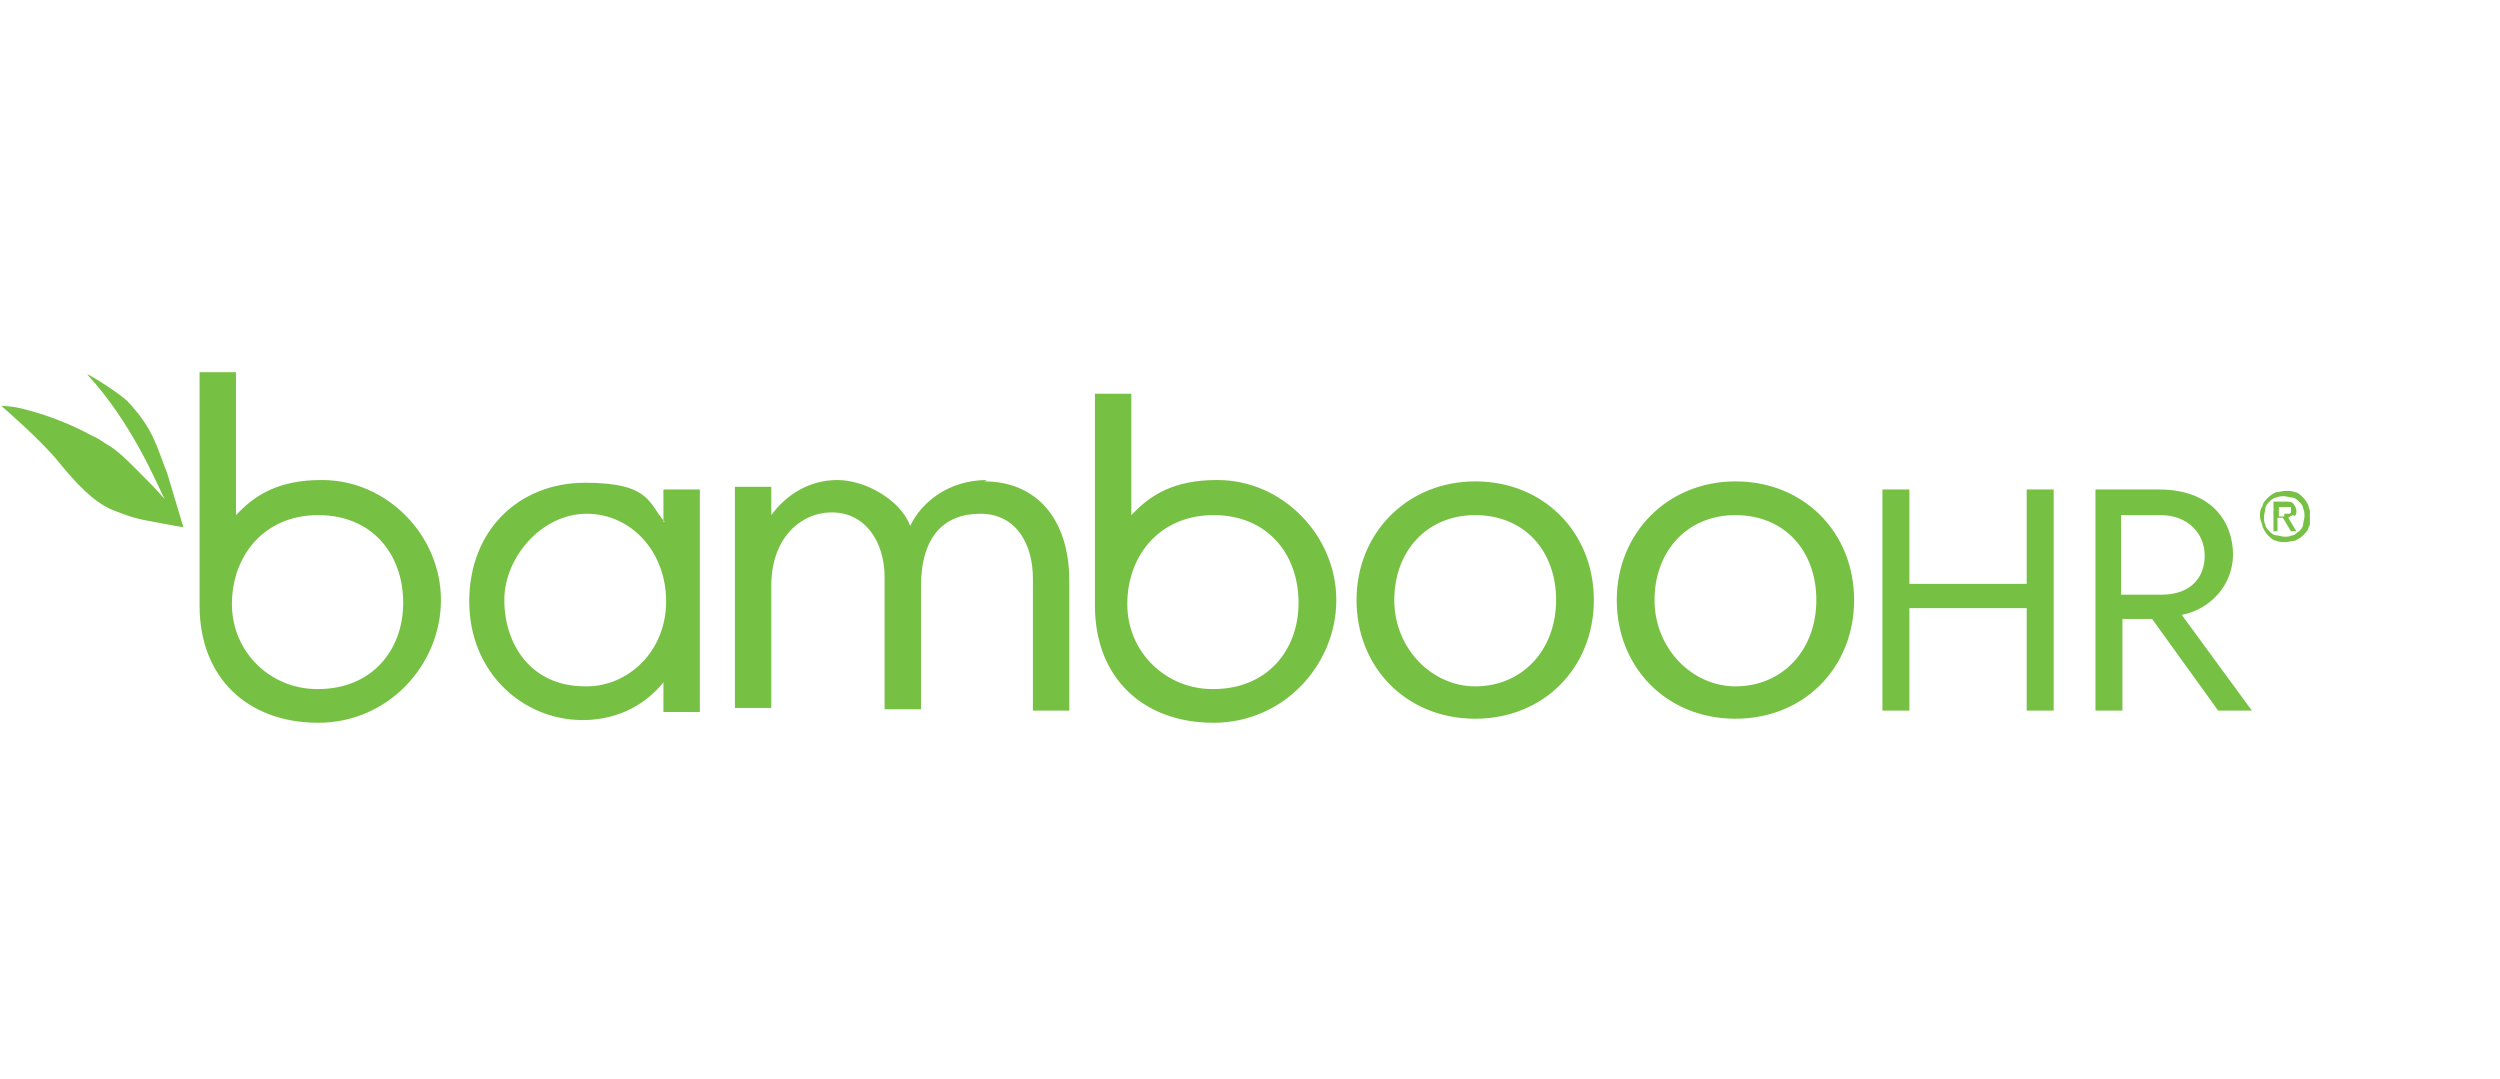 <?xml version="1.0" encoding="UTF-8"?> <svg xmlns="http://www.w3.org/2000/svg" xmlns:xlink="http://www.w3.org/1999/xlink" id="Layer_1" data-name="Layer 1" version="1.1" viewBox="0 0 185.4 80"><defs><style> .cls-1 { fill: #4a77bc; } .cls-1, .cls-2, .cls-3, .cls-4 { stroke-width: 0px; } .cls-2 { fill: none; } .cls-3 { fill: #010101; } .cls-4 { fill: #76c043; fill-rule: evenodd; } .cls-5 { clip-path: url(#clippath); } </style><clipPath id="clippath"><rect class="cls-2" y="27.6" width="171.3" height="26"></rect></clipPath></defs><g class="cls-5"><path class="cls-4" d="M170.1,38.2c-.1,0-.3.1-.4.2l.6,1h-.4l-.6-1h-.4v1h-.3v-2.2h.9c.3,0,.5,0,.6.2.1.1.2.3.2.5s0,.3-.2.4h0ZM169.4,38.1h.2c0,0,.1,0,.2,0,0,0,0,0,.1-.1,0,0,0-.1,0-.2s0-.1,0-.2c0,0,0,0-.1,0,0,0,0,0-.2,0h-.6v.7h.4ZM171.2,37.5c0,.2.2.5.2.8s0,.5-.2.8c0,.2-.2.4-.4.6-.2.2-.4.3-.6.4-.2,0-.5.1-.7.1s-.5,0-.7-.1c-.2,0-.4-.2-.6-.4-.2-.2-.3-.4-.4-.6,0-.2-.2-.5-.2-.8s0-.5.2-.8c0-.2.2-.4.4-.6.2-.2.4-.3.6-.4.2,0,.5-.1.7-.1s.5,0,.7.1c.2,0,.4.2.6.4.2.2.3.4.4.6ZM170.8,38.9c0-.2.1-.4.1-.6s0-.4-.1-.6c0-.2-.2-.4-.3-.5-.1-.1-.3-.3-.5-.3-.2,0-.4-.1-.6-.1s-.4,0-.6.1c-.2,0-.4.2-.5.3-.1.1-.3.3-.3.5,0,.2-.1.4-.1.6s0,.5.1.6c0,.2.2.4.3.5.1.1.3.3.5.3.2,0,.4.1.6.1s.4,0,.6-.1c.2,0,.3-.2.5-.3.1-.1.3-.3.3-.5ZM9.4,29.7c2,2.1,2.2,3.4,3,5.4l1.2,4s-1.2-.2-2.2-.4c-1.1-.2-1.6-.3-3.1-.9-1.4-.6-2.7-2-4-3.6-1.3-1.6-4.2-4.1-4.2-4.1,0,0,.9,0,1.9.3.8.2,2.8.8,4.8,1.9.5.2.7.4,1.2.7.7.4,1.4,1.1,2.1,1.8.8.8,1.5,1.5,2.1,2.2-.6-1.2-2.4-5.6-5.7-9.2-.3-.3,2.3,1.3,3,2h0ZM90.3,35.6c4.8,0,8.8,4.1,8.8,8.9s-3.9,9.1-9.1,9.1-8.8-3.3-8.8-8.7v-15.7h2.7v9l.3-.3c1.2-1.2,2.9-2.3,6-2.3ZM90,51.1c3.9,0,6.3-2.8,6.3-6.4s-2.3-6.5-6.3-6.5-6.4,3-6.4,6.6,2.9,6.3,6.3,6.3h0ZM23.9,35.6c4.8,0,8.8,4.1,8.8,8.9s-3.9,9.1-9.1,9.1-8.8-3.3-8.8-8.7v-17.3h2.7v10.6l.3-.3c1.2-1.2,2.9-2.3,6-2.3ZM23.6,51.1c3.9,0,6.3-2.8,6.3-6.4s-2.3-6.5-6.3-6.5-6.4,3-6.4,6.6,2.9,6.3,6.3,6.3h0ZM165.6,41.1c0,2.3-1.7,4.1-3.8,4.5l5.2,7.1h-2.5l-4.9-6.8h-2.2v6.8h-2v-16.4h4.7c4.1,0,5.5,2.6,5.5,4.8h0ZM157.3,44.1h3c2.2,0,3.2-1.3,3.2-2.9s-1.2-3-3.3-3h-2.9v5.9h0ZM150.3,43.3v-7h2v16.4h-2v-7.6h-8.7v7.6h-2v-16.4h2v7h8.7ZM128.7,35.7c5.1,0,8.8,3.8,8.8,8.8s-3.7,8.8-8.8,8.8-8.8-3.8-8.8-8.8,3.8-8.8,8.8-8.8ZM128.7,50.9c3.5,0,6-2.7,6-6.4s-2.4-6.3-6-6.3-6,2.7-6,6.3,2.8,6.4,6,6.4ZM109.4,35.7c5.1,0,8.8,3.8,8.8,8.8s-3.7,8.8-8.8,8.8-8.8-3.8-8.8-8.8,3.8-8.8,8.8-8.8ZM109.4,50.9c3.5,0,6-2.7,6-6.4s-2.4-6.3-6-6.3-6,2.7-6,6.3,2.8,6.4,6,6.4ZM73,35.7c3.7,0,6.3,2.6,6.3,7.4v9.6h-2.7v-9.8c0-2.5-1.2-4.8-3.9-4.8s-4.4,1.7-4.4,5.4v9.1h-2.7v-9.8c0-2.7-1.5-4.8-3.9-4.8s-4.5,2-4.5,5.4v9.1h-2.7v-16.4h2.7v2.1h0c1.1-1.5,2.8-2.6,4.9-2.6s4.7,1.5,5.4,3.4c.8-1.7,2.8-3.4,5.7-3.4ZM49.2,38.7v-2.4h2.7v16.5h-2.7v-2.2h0c-1.2,1.5-3.2,2.8-6,2.8-4.4,0-8.4-3.5-8.4-8.8s3.7-8.8,8.6-8.8,4.7,1.6,5.9,2.9h0ZM43.5,50.9c3.1,0,5.9-2.6,5.9-6.3s-2.6-6.5-5.9-6.5-6.1,3.2-6.1,6.4,1.9,6.4,6,6.4Z"></path></g><path class="cls-1" d="M20.6,118.1c-6.6-3.2-8.5-3.7-11.3-3.7s-6,1.4-8.5,5.2l-.4.6c-.3.5-.4.7-.4.9s.1.4.5.7l4.2,2.6c.2.1.4.2.6.2s.4-.1.6-.4l.7-1c1-1.6,2-2.1,3.1-2.1s2.3.3,3.8,1l4.4,2c.4.2.9.1,1.1-.4l2.1-4.5c.2-.5,0-.8-.4-1.1ZM1.4,110c6.6,3.2,8.5,3.7,11.3,3.7s6-1.4,8.5-5.2l.4-.6c.3-.5.4-.7.4-.9s-.1-.4-.5-.7l-4.2-2.6c-.2-.1-.4-.2-.6-.2s-.4.1-.6.4l-.7,1c-1,1.6-2,2.1-3.1,2.1s-2.3-.3-3.8-1l-4.4-2c-.4-.2-.9-.1-1.1.4l-2.1,4.5c-.2.5,0,.8.4,1.1Z"></path><path class="cls-3" d="M172.5,110.1c-2.8,0-4.2,1.8-4.5,4.5h8.6c-.2-2.9-1.4-4.5-4.1-4.5ZM178.4,122.8c-1.3.7-3.2.9-4.8.9-5.7,0-8.2-3.3-8.2-8s2.6-7.9,7.2-7.9,6.6,3.3,6.6,7.9v1.2h-11.2c.4,2.6,2.1,4.3,5.7,4.3s3.3-.3,4.7-.8v2.4ZM163.3,120.6v2.4c-.9.5-2.3.7-3.7.7-5.5,0-8-3.3-8-8s2.5-7.9,8-7.9,2.5.2,3.6.7v2.5c-1-.5-2-.7-3.5-.7-4,0-5.6,2.5-5.6,5.5s1.7,5.5,5.7,5.5,2.5-.2,3.5-.6ZM148.8,114.4v9h-2.6v-9.3c0-2.8-1.1-4-3.6-4s-4.1,1.6-4.1,4.7v8.5h-2.6v-15.3h2.6v2.5c1-1.8,2.8-2.8,4.8-2.8,3.5,0,5.6,2.4,5.6,6.7ZM125.9,110.1c-2.8,0-4.2,1.8-4.5,4.5h8.6c-.2-2.9-1.4-4.5-4.1-4.5ZM131.7,122.8c-1.3.7-3.2.9-4.8.9-5.7,0-8.2-3.3-8.2-8s2.6-7.9,7.2-7.9,6.6,3.3,6.6,7.9v1.2h-11.2c.4,2.6,2.1,4.3,5.7,4.3s3.3-.3,4.7-.8v2.4ZM102.6,117v-9h2.6v9.3c0,2.8,1.1,4,3.6,4s4.1-1.6,4.1-4.7v-8.5h2.6v15.3h-2.6v-2.5c-1,1.8-2.8,2.8-4.8,2.8-3.5,0-5.6-2.4-5.6-6.7ZM100.4,123.3c-.2,0-.7.1-1.3.1-2.5,0-4.1-1.2-4.1-4v-17.8h2.6v17.5c0,1.4.9,1.9,2.1,1.9s.5,0,.8,0v2.4ZM88.2,106.4v1.6h4v2.5h-4v12.9h-2.6v-12.9h-2.5v-2.5h2.5v-1.7c0-2.9,1.6-4.8,4.9-4.8.6,0,1.2,0,1.8.2v2.4c-.5-.1-1.1-.2-1.7-.2-1.6,0-2.4,1-2.4,2.3ZM80.8,114.4v9h-2.6v-9.3c0-2.8-1.1-4-3.6-4s-4.1,1.6-4.1,4.7v8.5h-2.6v-15.3h2.6v2.5c1-1.8,2.8-2.8,4.8-2.8,3.5,0,5.6,2.4,5.6,6.7ZM57.5,123.7c-4.6,0-7.3-3.4-7.3-8s2.7-7.9,7.3-7.9,7.2,3.3,7.2,7.9-2.7,8-7.2,8ZM57.5,110.2c-3.3,0-4.7,2.6-4.7,5.5s1.4,5.5,4.7,5.5,4.7-2.6,4.7-5.5-1.4-5.5-4.7-5.5ZM48.3,119.8v2.7c-1.3.8-3.2,1.2-5.3,1.2-6.6,0-10.4-4-10.4-10.3s3.7-10.4,10.3-10.4,3.9.4,5.4,1.4v2.7c-1.4-.9-3-1.4-5.4-1.4-4.7,0-7.5,3.1-7.5,7.8s2.9,7.7,7.7,7.7,3.8-.5,5.2-1.2Z"></path><path class="cls-1" d="M-88.2,45.3h-2.2c-3.3,0-5.7-2-5.7-5.1h11.9c.6,0,1,.4,1,1.1v12c-3,0-5-2.4-5-5.8v-2.2ZM-82.3,39.3h-2.2c-3.3,0-5.7-2-5.7-5h11.9c.6,0,1.1.4,1.1,1v12c-3,0-5-2.4-5-5.8v-2.2ZM-76.4,33.4h-2.2c-3.3,0-5.7-2-5.7-5.1h11.9c.6,0,1,.4,1,1v12c-3,0-5-2.4-5-5.8v-2.2Z"></path><path class="cls-3" d="M-31.1,41.8c0,3.7,1.5,5.5,4.2,5.5s4.5-1.5,4.5-4.9v-1.2c0-3.4-1.9-4.9-4.2-4.9s-4.5,2-4.5,5.5ZM-22.5,49.5v-2.8c-1,2-2.8,3.1-5.2,3.1-4.1,0-6.1-3.5-6.1-8s2.1-8,6.4-8,4,1,4.9,3v-2.7h2.6v15.3h-2.6ZM-40.3,40.5v9h-2.6v-15.3h2.6v2.7c.9-1.8,2.4-3.1,5.4-2.9v2.6c-3.4-.3-5.4.7-5.4,3.9ZM-49.9,30.1c0-1.2.8-1.8,1.8-1.8s1.8.7,1.8,1.8-.8,1.8-1.8,1.8-1.8-.7-1.8-1.8ZM-49.4,49.5v-15.3h2.6v15.3h-2.6ZM-55.9,43.5v-14.2h2.8v14c0,3.7-1.6,6.3-5.4,6.3s-2.5-.2-3.3-.5v-2.7c.8.3,1.8.5,2.9.5,2.3,0,3.1-1.4,3.1-3.4"></path></svg> 